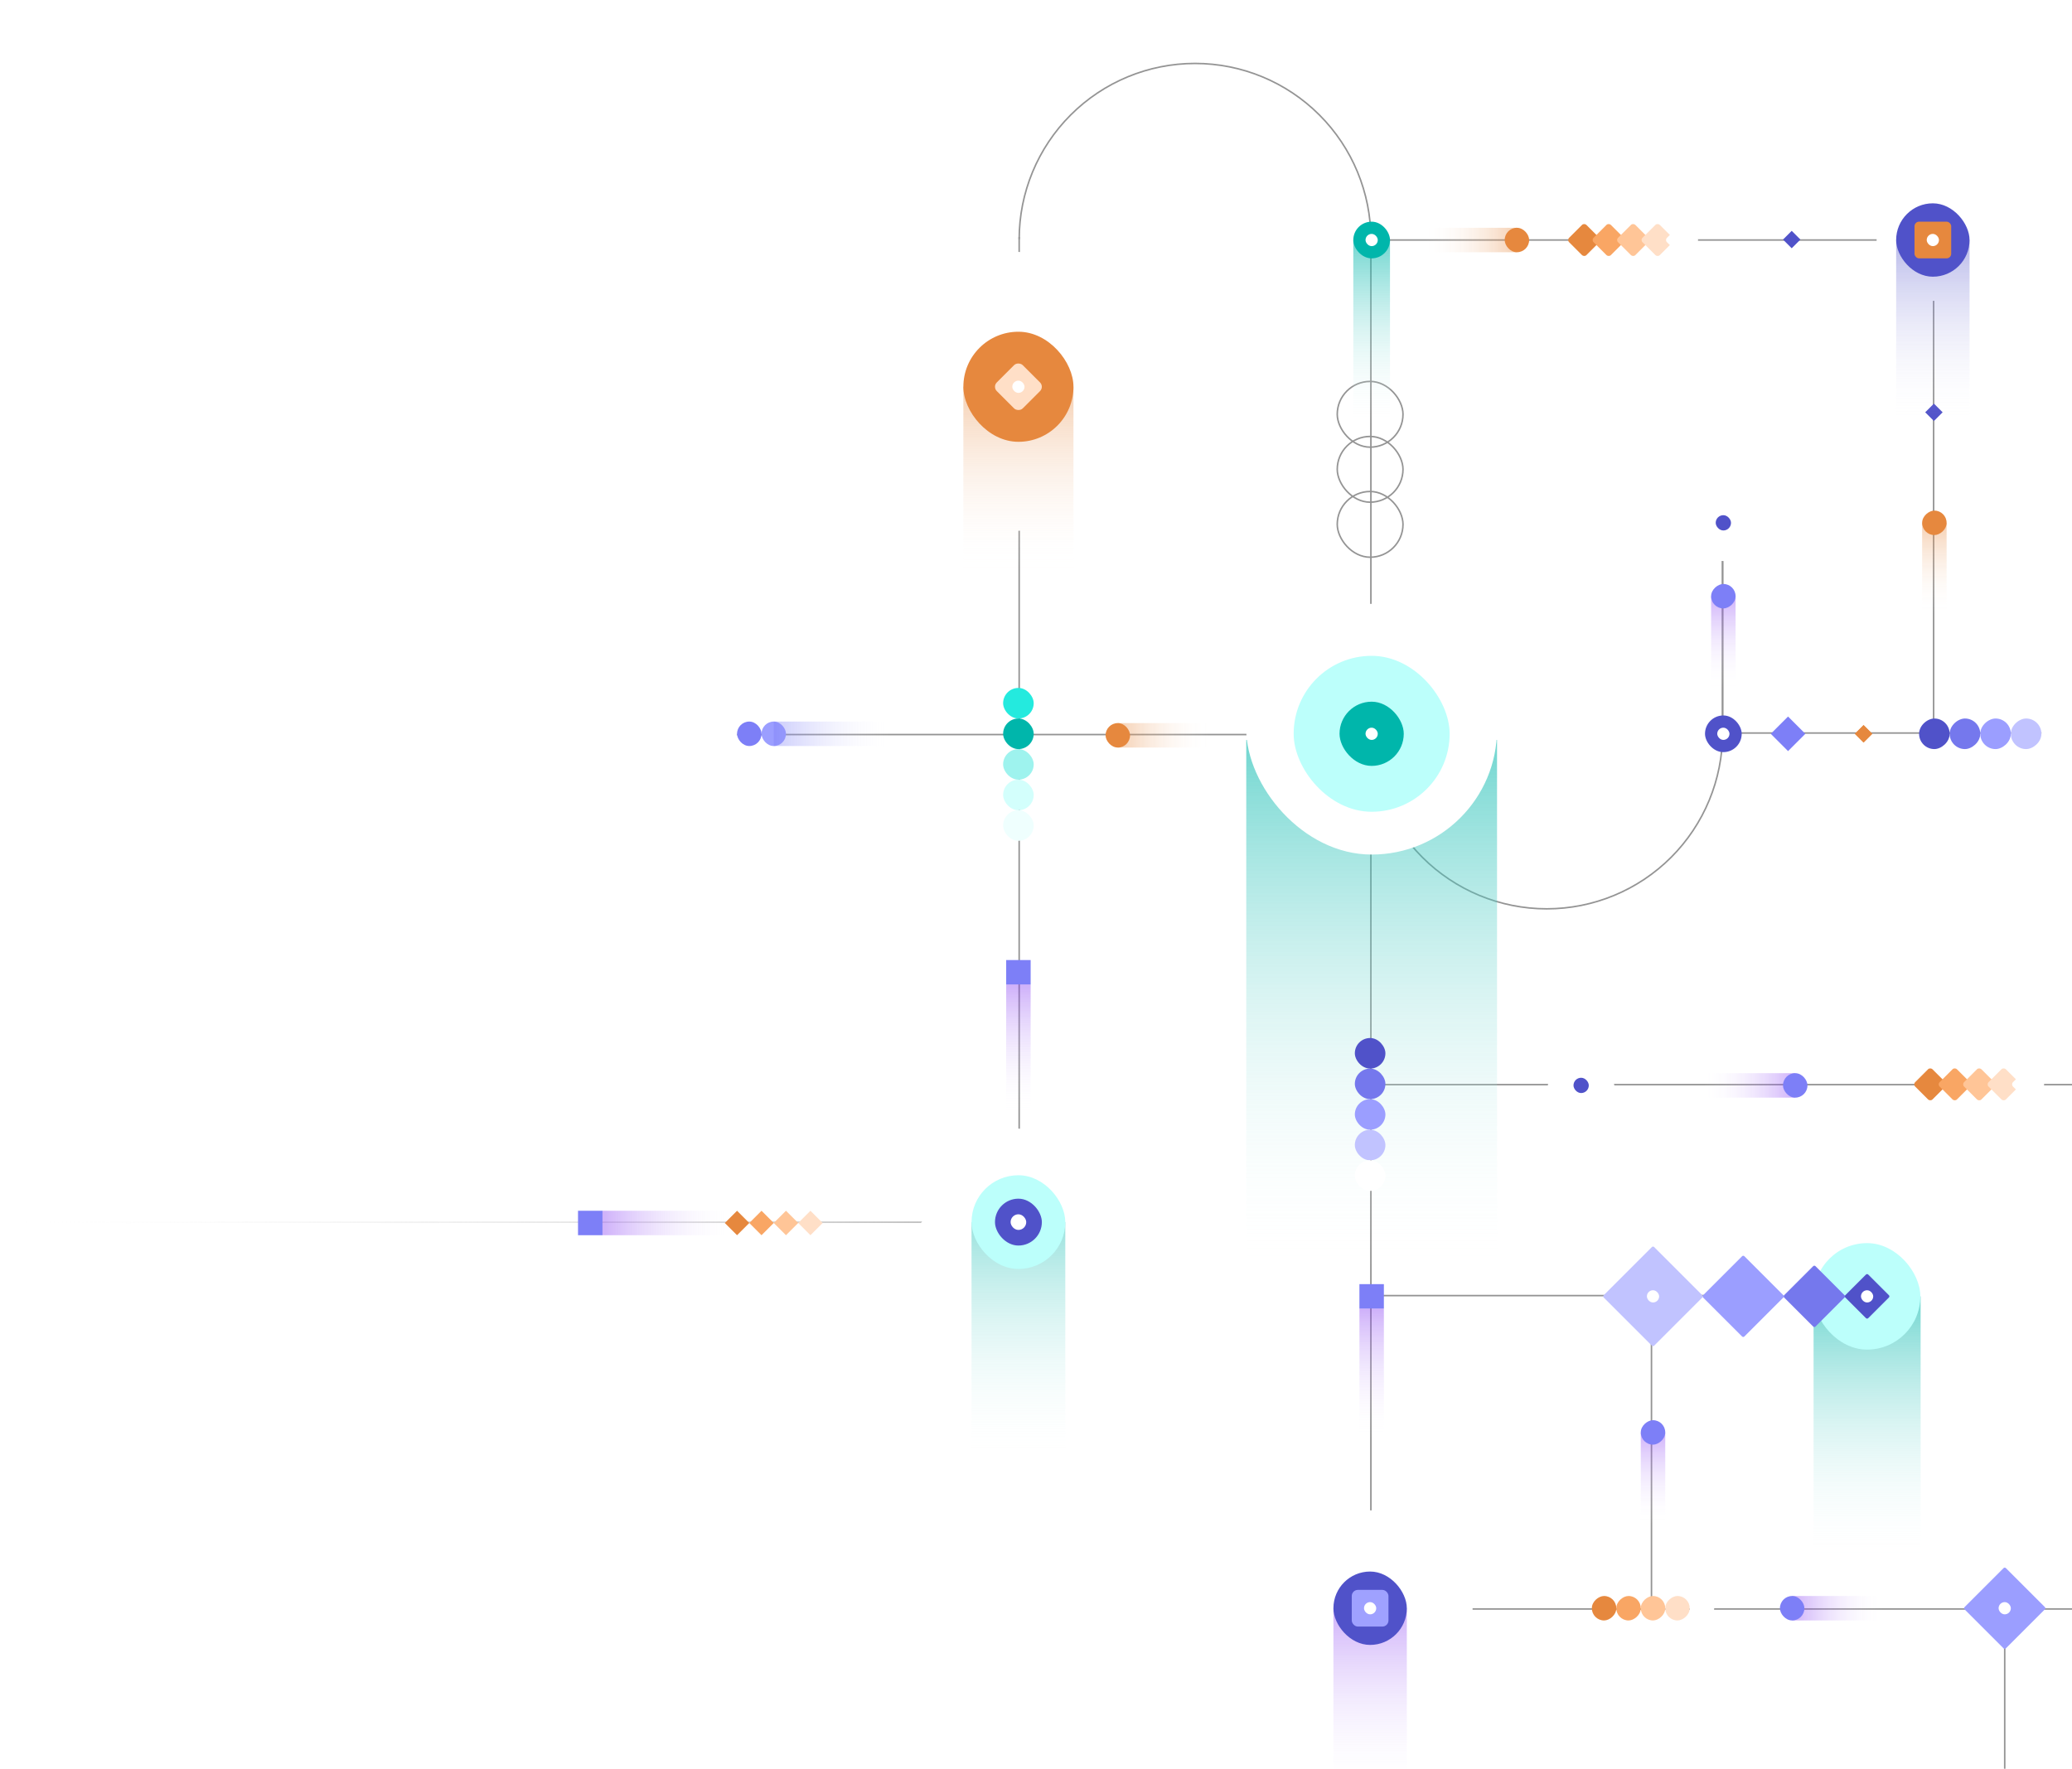 <svg width="1355" height="1157" viewBox="0 0 1355 1157" fill="none" xmlns="http://www.w3.org/2000/svg">
<line x1="1127" y1="479.5" x2="1374" y2="479.5" stroke="#949494"/>
<line x1="1126.5" y1="481" x2="1126.5" y2="342" stroke="#949494"/>
<line x1="1126.5" y1="481" x2="1126.5" y2="342" stroke="#949494"/>
<line x1="1264.5" y1="480" x2="1264.5" y2="162" stroke="#949494"/>
<line x1="-4.37114e-08" y1="799.5" x2="666" y2="799.5" stroke="url(#paint0_linear_475_5512)"/>
<line x1="896" y1="847.5" x2="1221" y2="847.5" stroke="#949494"/>
<line x1="899" y1="709.5" x2="1355" y2="709.5" stroke="#949494"/>
<line x1="896" y1="480.5" x2="482" y2="480.5" stroke="#949494"/>
<line x1="1263.5" y1="157" x2="898.5" y2="157" stroke="#949494"/>
<line x1="666.5" y1="155" x2="666.5" y2="804" stroke="#949494"/>
<line x1="896.5" y1="155" x2="896.5" y2="486" stroke="#949494"/>
<line x1="896.5" y1="481" x2="896.5" y2="1033" stroke="#949494"/>
<path d="M1126.5 479.5C1126.5 510 1114.38 539.251 1092.82 560.817C1071.25 582.384 1042 594.5 1011.5 594.5C981 594.5 951.749 582.384 930.183 560.817C908.616 539.251 896.5 510 896.5 479.5" stroke="#949494"/>
<path d="M896.5 156.5C896.5 126 884.384 96.749 862.817 75.183C841.251 53.616 812 41.5 781.5 41.5C751 41.5 721.749 53.616 700.183 75.183C678.616 96.749 666.5 126 666.5 156.5" stroke="#949494"/>
<rect x="815" y="484" width="164" height="346" fill="url(#paint1_linear_475_5512)"/>
<g filter="url(#filter0_d_475_5512)">
<rect x="815" y="398" width="164" height="164" rx="82" fill="white"/>
</g>
<rect x="846" y="429" width="102" height="102" rx="51" fill="#BCFFFB"/>
<rect x="876" y="459" width="42" height="42" rx="21" fill="#00B6AB"/>
<rect x="893" y="476" width="8" height="8" rx="4" fill="white"/>
<g filter="url(#filter1_d_475_5512)">
<rect x="1148" y="775" width="146" height="146" rx="73" fill="white"/>
</g>
<rect x="1186" y="848" width="70" height="173" fill="url(#paint2_linear_475_5512)"/>
<rect x="1186.17" y="813.17" width="69.659" height="69.659" rx="34.829" fill="#BCFFFB"/>
<rect x="1206" y="848" width="21.214" height="21.214" rx="1" transform="rotate(-45 1206 848)" fill="#5052C9"/>
<rect x="1166" y="848" width="28.991" height="28.991" rx="1" transform="rotate(-45 1166 848)" fill="#7578ED"/>
<rect x="1113" y="848" width="38.184" height="38.184" rx="1" transform="rotate(-45 1113 848)" fill="#9B9EFF"/>
<rect x="1217" y="844" width="8" height="8" rx="4" fill="white"/>
<rect x="1169.31" y="468.699" width="16" height="16" transform="rotate(45 1169.31 468.699)" fill="#7D7FF7"/>
<rect x="1218.7" y="474.312" width="8.06" height="8.06" transform="rotate(45 1218.7 474.312)" fill="#E6883E"/>
<rect x="1218.7" y="474.312" width="8.06" height="8.06" transform="rotate(45 1218.7 474.312)" fill="#E6883E"/>
<rect x="1171.7" y="151" width="8.06" height="8.06" transform="rotate(45 1171.7 151)" fill="#5052C9"/>
<rect x="1264.7" y="264" width="8.06" height="8.06" transform="rotate(45 1264.7 264)" fill="#5052C9"/>
<rect x="378" y="792" width="16" height="16" fill="#7D7FF7"/>
<rect x="394" y="808" width="16" height="85" transform="rotate(-90 394 808)" fill="url(#paint3_linear_475_5512)"/>
<rect x="482" y="472" width="16" height="16" rx="8" fill="#7D7FF7"/>
<rect x="498" y="472" width="16" height="16" rx="8" fill="#9B9EFF"/>
<rect x="506" y="488" width="16" height="77" transform="rotate(-90 506 488)" fill="url(#paint4_linear_475_5512)"/>
<rect x="905" y="840" width="16" height="16" transform="rotate(90 905 840)" fill="#7D7FF7"/>
<rect x="889" y="856" width="16" height="85" fill="url(#paint5_linear_475_5512)"/>
<rect x="674" y="628" width="16" height="16" transform="rotate(90 674 628)" fill="#7D7FF7"/>
<rect x="658" y="644" width="16" height="85" fill="url(#paint6_linear_475_5512)"/>
<rect x="482" y="792" width="11.313" height="11.313" transform="rotate(45 482 792)" fill="#E6883E"/>
<rect x="498" y="792" width="11.313" height="11.313" transform="rotate(45 498 792)" fill="#F9A664"/>
<rect x="513.998" y="792" width="11.313" height="11.313" transform="rotate(45 513.998 792)" fill="#FFC597"/>
<rect x="529.996" y="792" width="11.313" height="11.313" transform="rotate(45 529.996 792)" fill="#FFDFC7"/>
<rect x="1115" y="468" width="24" height="24" rx="12" fill="#5052C9"/>
<rect x="1123" y="476" width="8" height="8" rx="4" fill="white"/>
<rect x="1105" y="320" width="44" height="44" rx="22" fill="white"/>
<rect x="1122" y="337" width="10" height="10" rx="5" fill="#5052C9"/>
<g filter="url(#filter2_d_475_5512)">
<rect x="1105" y="320" width="44" height="44" rx="22" fill="white"/>
</g>
<rect x="1122" y="337" width="10" height="10" rx="5" fill="#5052C9"/>
<g filter="url(#filter3_d_475_5512)">
<rect x="1012" y="688" width="44" height="44" rx="22" fill="white"/>
</g>
<rect x="1029" y="705" width="10" height="10" rx="5" fill="#5052C9"/>
<rect x="874.5" y="249.5" width="43" height="43" rx="21.5" stroke="#949494"/>
<rect x="874.5" y="285.5" width="43" height="43" rx="21.5" stroke="#949494"/>
<rect x="874.5" y="321.5" width="43" height="43" rx="21.5" stroke="#949494"/>
<rect x="886" y="699" width="20" height="20" rx="10" fill="#7578ED"/>
<rect x="886" y="679" width="20" height="20" rx="10" fill="#5052C9"/>
<rect x="886" y="719" width="20" height="20" rx="10" fill="#9B9EFF"/>
<rect x="886" y="739" width="20" height="20" rx="10" fill="#C1C3FF"/>
<rect x="886" y="759" width="20" height="20" rx="10" fill="white"/>
<rect x="656" y="470" width="20" height="20" rx="10" fill="#00B6AB"/>
<rect x="656" y="450" width="20" height="20" rx="10" fill="#24EADE"/>
<rect x="656" y="490" width="20" height="20" rx="10" fill="#9EF3EE"/>
<rect x="656" y="510" width="20" height="20" rx="10" fill="#D3FFFC"/>
<rect x="656" y="530" width="20" height="20" rx="10" fill="#EFFFFE"/>
<rect x="1275" y="490" width="20" height="20" rx="10" transform="rotate(-90 1275 490)" fill="#7578ED"/>
<rect x="1255" y="490" width="20" height="20" rx="10" transform="rotate(-90 1255 490)" fill="#5052C9"/>
<rect x="1295" y="490" width="20" height="20" rx="10" transform="rotate(-90 1295 490)" fill="#9B9EFF"/>
<rect x="1315" y="490" width="20" height="20" rx="10" transform="rotate(-90 1315 490)" fill="#C1C3FF"/>
<rect x="1335" y="490" width="20" height="20" rx="10" transform="rotate(-90 1335 490)" fill="white"/>
<g filter="url(#filter4_d_475_5512)">
<rect x="599.574" y="799.426" width="93.939" height="93.939" rx="5.11" transform="rotate(-45 599.574 799.426)" fill="white"/>
</g>
<rect x="635.34" y="799.428" width="61.318" height="154.572" fill="url(#paint7_linear_475_5512)"/>
<rect x="635.34" y="768.77" width="61.318" height="61.318" rx="30.659" fill="#BCFFFB"/>
<rect x="650.672" y="784.1" width="30.659" height="30.659" rx="15.329" fill="#5052C9"/>
<rect x="660.891" y="794.318" width="10.22" height="10.22" rx="5.11" fill="white"/>
<rect x="731" y="489" width="16" height="60" transform="rotate(-90 731 489)" fill="url(#paint8_linear_475_5512)"/>
<rect x="723" y="473" width="16" height="16" rx="8" fill="#E6883E"/>
<g filter="url(#filter5_d_475_5512)">
<rect x="1227.23" y="193.768" width="73.536" height="73.536" rx="4" transform="rotate(-90 1227.23 193.768)" fill="white"/>
</g>
<rect x="1240" y="157" width="48" height="121" fill="url(#paint9_linear_475_5512)"/>
<rect x="1240" y="133" width="48" height="48" rx="24" fill="#5052C9"/>
<rect x="1252" y="145" width="24" height="24" rx="3" fill="#E6883E"/>
<rect x="1260" y="153" width="8" height="8" rx="4" fill="white"/>
<line x1="1373" y1="1052.5" x2="894" y2="1052.5" stroke="#949494"/>
<g filter="url(#filter6_d_475_5512)">
<rect x="829" y="1119" width="134" height="134" rx="8" transform="rotate(-90 829 1119)" fill="white"/>
</g>
<rect x="872" y="1052" width="48" height="121" fill="url(#paint10_linear_475_5512)"/>
<rect x="872" y="1028" width="48" height="48" rx="24" fill="#5052C9"/>
<rect x="884" y="1040" width="24" height="24" rx="4" fill="#9FA1FF"/>
<rect x="892" y="1048" width="8" height="8" rx="4" fill="white"/>
<g filter="url(#filter7_d_475_5512)">
<rect x="571.246" y="253" width="134" height="134" rx="8" transform="rotate(-45 571.246 253)" fill="white"/>
</g>
<rect x="630" y="253" width="72" height="121" fill="url(#paint11_linear_475_5512)"/>
<rect x="630" y="217" width="72" height="72" rx="36" fill="#E6883E"/>
<rect x="649.027" y="253" width="24" height="24" rx="4" transform="rotate(-45 649.027 253)" fill="#FFDFC7"/>
<rect x="661.998" y="249" width="8" height="8" rx="4" fill="white"/>
<rect x="885" y="157" width="24" height="121" fill="url(#paint12_linear_475_5512)"/>
<rect x="885" y="145" width="24" height="24" rx="12" fill="#00B6AB"/>
<rect x="893" y="153" width="8" height="8" rx="4" fill="white"/>
<line x1="1080" y1="848" x2="1080" y2="1052" stroke="#949494"/>
<rect x="1041" y="1060" width="16" height="16" rx="8" transform="rotate(-90 1041 1060)" fill="#E6883E"/>
<rect x="1057" y="1060" width="16" height="16" rx="8" transform="rotate(-90 1057 1060)" fill="#F9A664"/>
<rect x="1073" y="1060" width="16" height="16" rx="8" transform="rotate(-90 1073 1060)" fill="#FFC597"/>
<rect x="1089" y="1060" width="16" height="16" rx="8" transform="rotate(-90 1089 1060)" fill="#FFDFC7"/>
<rect x="1105" y="1060" width="16" height="16" rx="8" transform="rotate(-90 1105 1060)" fill="white"/>
<rect x="1024.69" y="157" width="16" height="16" rx="2" transform="rotate(-45 1024.69 157)" fill="#E6883E"/>
<rect x="1040.69" y="157" width="16" height="16" rx="2" transform="rotate(-45 1040.69 157)" fill="#F9A664"/>
<rect x="1056.69" y="157" width="16" height="16" rx="2" transform="rotate(-45 1056.69 157)" fill="#FFC597"/>
<rect x="1072.69" y="157" width="16" height="16" rx="2" transform="rotate(-45 1072.69 157)" fill="#FFDFC7"/>
<rect x="1088.69" y="157" width="16" height="16" rx="2" transform="rotate(-45 1088.69 157)" fill="white"/>
<rect x="1251" y="709.314" width="16" height="16" rx="2" transform="rotate(-45 1251 709.314)" fill="#E6883E"/>
<rect x="1267" y="709.314" width="16" height="16" rx="2" transform="rotate(-45 1267 709.314)" fill="#F9A664"/>
<rect x="1283" y="709.314" width="16" height="16" rx="2" transform="rotate(-45 1283 709.314)" fill="#FFC597"/>
<rect x="1299" y="709.314" width="16" height="16" rx="2" transform="rotate(-45 1299 709.314)" fill="#FFDFC7"/>
<rect x="1315" y="709.314" width="16" height="16" rx="2" transform="rotate(-45 1315 709.314)" fill="white"/>
<line x1="1311" y1="1050" x2="1311" y2="1254" stroke="#949494"/>
<rect x="1284" y="1052" width="38.184" height="38.184" rx="1" transform="rotate(-45 1284 1052)" fill="#9B9EFF"/>
<rect x="1307" y="1048" width="8" height="8" rx="4" fill="white"/>
<rect x="1048" y="848" width="46.669" height="46.669" rx="1" transform="rotate(-45 1048 848)" fill="#C1C3FF"/>
<rect x="1077" y="844" width="8" height="8" rx="4" fill="white"/>
<rect x="1172" y="1060" width="16" height="60" transform="rotate(-90 1172 1060)" fill="url(#paint13_linear_475_5512)"/>
<rect x="1164" y="1044" width="16" height="16" rx="8" fill="#7D7FF7"/>
<rect x="1073" y="937" width="16" height="60" fill="url(#paint14_linear_475_5512)"/>
<rect x="1089" y="929" width="16" height="16" rx="8" transform="rotate(90 1089 929)" fill="#7D7FF7"/>
<rect x="1257" y="342" width="16" height="60" fill="url(#paint15_linear_475_5512)"/>
<rect x="1273" y="334" width="16" height="16" rx="8" transform="rotate(90 1273 334)" fill="#E6883E"/>
<rect x="1119" y="390" width="16" height="60" fill="url(#paint16_linear_475_5512)"/>
<rect x="1135" y="382" width="16" height="16" rx="8" transform="rotate(90 1135 382)" fill="#7D7FF7"/>
<rect x="1174" y="702" width="16" height="60" transform="rotate(90 1174 702)" fill="url(#paint17_linear_475_5512)"/>
<rect x="1182" y="718" width="16" height="16" rx="8" transform="rotate(180 1182 718)" fill="#7D7FF7"/>
<rect x="992" y="149" width="16" height="60" transform="rotate(90 992 149)" fill="url(#paint18_linear_475_5512)"/>
<rect x="1000" y="165" width="16" height="16" rx="8" transform="rotate(180 1000 165)" fill="#E6883E"/>
<defs>
<filter id="filter0_d_475_5512" x="785.6" y="365.6" width="222.8" height="222.8" filterUnits="userSpaceOnUse" color-interpolation-filters="sRGB">
<feFlood flood-opacity="0" result="BackgroundImageFix"/>
<feColorMatrix in="SourceAlpha" type="matrix" values="0 0 0 0 0 0 0 0 0 0 0 0 0 0 0 0 0 0 127 0" result="hardAlpha"/>
<feOffset dy="-3"/>
<feGaussianBlur stdDeviation="14.7"/>
<feComposite in2="hardAlpha" operator="out"/>
<feColorMatrix type="matrix" values="0 0 0 0 0 0 0 0 0 0 0 0 0 0 0 0 0 0 0.04 0"/>
<feBlend mode="normal" in2="BackgroundImageFix" result="effect1_dropShadow_475_5512"/>
<feBlend mode="normal" in="SourceGraphic" in2="effect1_dropShadow_475_5512" result="shape"/>
</filter>
<filter id="filter1_d_475_5512" x="1118.6" y="748.6" width="204.8" height="204.8" filterUnits="userSpaceOnUse" color-interpolation-filters="sRGB">
<feFlood flood-opacity="0" result="BackgroundImageFix"/>
<feColorMatrix in="SourceAlpha" type="matrix" values="0 0 0 0 0 0 0 0 0 0 0 0 0 0 0 0 0 0 127 0" result="hardAlpha"/>
<feOffset dy="3"/>
<feGaussianBlur stdDeviation="14.7"/>
<feComposite in2="hardAlpha" operator="out"/>
<feColorMatrix type="matrix" values="0 0 0 0 0 0 0 0 0 0 0 0 0 0 0 0 0 0 0.06 0"/>
<feBlend mode="normal" in2="BackgroundImageFix" result="effect1_dropShadow_475_5512"/>
<feBlend mode="normal" in="SourceGraphic" in2="effect1_dropShadow_475_5512" result="shape"/>
</filter>
<filter id="filter2_d_475_5512" x="1075.6" y="293.6" width="102.8" height="102.8" filterUnits="userSpaceOnUse" color-interpolation-filters="sRGB">
<feFlood flood-opacity="0" result="BackgroundImageFix"/>
<feColorMatrix in="SourceAlpha" type="matrix" values="0 0 0 0 0 0 0 0 0 0 0 0 0 0 0 0 0 0 127 0" result="hardAlpha"/>
<feOffset dy="3"/>
<feGaussianBlur stdDeviation="14.7"/>
<feComposite in2="hardAlpha" operator="out"/>
<feColorMatrix type="matrix" values="0 0 0 0 0 0 0 0 0 0 0 0 0 0 0 0 0 0 0.06 0"/>
<feBlend mode="normal" in2="BackgroundImageFix" result="effect1_dropShadow_475_5512"/>
<feBlend mode="normal" in="SourceGraphic" in2="effect1_dropShadow_475_5512" result="shape"/>
</filter>
<filter id="filter3_d_475_5512" x="982.6" y="661.6" width="102.8" height="102.8" filterUnits="userSpaceOnUse" color-interpolation-filters="sRGB">
<feFlood flood-opacity="0" result="BackgroundImageFix"/>
<feColorMatrix in="SourceAlpha" type="matrix" values="0 0 0 0 0 0 0 0 0 0 0 0 0 0 0 0 0 0 127 0" result="hardAlpha"/>
<feOffset dy="3"/>
<feGaussianBlur stdDeviation="14.7"/>
<feComposite in2="hardAlpha" operator="out"/>
<feColorMatrix type="matrix" values="0 0 0 0 0 0 0 0 0 0 0 0 0 0 0 0 0 0 0.06 0"/>
<feBlend mode="normal" in2="BackgroundImageFix" result="effect1_dropShadow_475_5512"/>
<feBlend mode="normal" in="SourceGraphic" in2="effect1_dropShadow_475_5512" result="shape"/>
</filter>
<filter id="filter4_d_475_5512" x="572.291" y="708.717" width="187.417" height="187.417" filterUnits="userSpaceOnUse" color-interpolation-filters="sRGB">
<feFlood flood-opacity="0" result="BackgroundImageFix"/>
<feColorMatrix in="SourceAlpha" type="matrix" values="0 0 0 0 0 0 0 0 0 0 0 0 0 0 0 0 0 0 127 0" result="hardAlpha"/>
<feOffset dy="3"/>
<feGaussianBlur stdDeviation="14.7"/>
<feComposite in2="hardAlpha" operator="out"/>
<feColorMatrix type="matrix" values="0 0 0 0 0 0 0 0 0 0 0 0 0 0 0 0 0 0 0.06 0"/>
<feBlend mode="normal" in2="BackgroundImageFix" result="effect1_dropShadow_475_5512"/>
<feBlend mode="normal" in="SourceGraphic" in2="effect1_dropShadow_475_5512" result="shape"/>
</filter>
<filter id="filter5_d_475_5512" x="1197.83" y="93.831" width="132.337" height="132.336" filterUnits="userSpaceOnUse" color-interpolation-filters="sRGB">
<feFlood flood-opacity="0" result="BackgroundImageFix"/>
<feColorMatrix in="SourceAlpha" type="matrix" values="0 0 0 0 0 0 0 0 0 0 0 0 0 0 0 0 0 0 127 0" result="hardAlpha"/>
<feOffset dy="3"/>
<feGaussianBlur stdDeviation="14.7"/>
<feComposite in2="hardAlpha" operator="out"/>
<feColorMatrix type="matrix" values="0 0 0 0 0 0 0 0 0 0 0 0 0 0 0 0 0 0 0.06 0"/>
<feBlend mode="normal" in2="BackgroundImageFix" result="effect1_dropShadow_475_5512"/>
<feBlend mode="normal" in="SourceGraphic" in2="effect1_dropShadow_475_5512" result="shape"/>
</filter>
<filter id="filter6_d_475_5512" x="799.6" y="958.6" width="192.8" height="192.8" filterUnits="userSpaceOnUse" color-interpolation-filters="sRGB">
<feFlood flood-opacity="0" result="BackgroundImageFix"/>
<feColorMatrix in="SourceAlpha" type="matrix" values="0 0 0 0 0 0 0 0 0 0 0 0 0 0 0 0 0 0 127 0" result="hardAlpha"/>
<feOffset dy="3"/>
<feGaussianBlur stdDeviation="14.7"/>
<feComposite in2="hardAlpha" operator="out"/>
<feColorMatrix type="matrix" values="0 0 0 0 0 0 0 0 0 0 0 0 0 0 0 0 0 0 0.06 0"/>
<feBlend mode="normal" in2="BackgroundImageFix" result="effect1_dropShadow_475_5512"/>
<feBlend mode="normal" in="SourceGraphic" in2="effect1_dropShadow_475_5512" result="shape"/>
</filter>
<filter id="filter7_d_475_5512" x="545.161" y="135.162" width="241.677" height="241.677" filterUnits="userSpaceOnUse" color-interpolation-filters="sRGB">
<feFlood flood-opacity="0" result="BackgroundImageFix"/>
<feColorMatrix in="SourceAlpha" type="matrix" values="0 0 0 0 0 0 0 0 0 0 0 0 0 0 0 0 0 0 127 0" result="hardAlpha"/>
<feOffset dy="3"/>
<feGaussianBlur stdDeviation="14.7"/>
<feComposite in2="hardAlpha" operator="out"/>
<feColorMatrix type="matrix" values="0 0 0 0 0 0 0 0 0 0 0 0 0 0 0 0 0 0 0.04 0"/>
<feBlend mode="normal" in2="BackgroundImageFix" result="effect1_dropShadow_475_5512"/>
<feBlend mode="normal" in="SourceGraphic" in2="effect1_dropShadow_475_5512" result="shape"/>
</filter>
<linearGradient id="paint0_linear_475_5512" x1="666" y1="800.5" x2="4.37109e-08" y2="800.5" gradientUnits="userSpaceOnUse">
<stop stop-color="#B1B1B1"/>
<stop offset="1" stop-color="white" stop-opacity="0"/>
</linearGradient>
<linearGradient id="paint1_linear_475_5512" x1="897" y1="484" x2="897" y2="830" gradientUnits="userSpaceOnUse">
<stop stop-color="#00B6AB" stop-opacity="0.56"/>
<stop offset="1" stop-color="white" stop-opacity="0"/>
</linearGradient>
<linearGradient id="paint2_linear_475_5512" x1="1221" y1="848" x2="1221" y2="1021" gradientUnits="userSpaceOnUse">
<stop stop-color="#00B6AB" stop-opacity="0.56"/>
<stop offset="1" stop-color="white" stop-opacity="0"/>
</linearGradient>
<linearGradient id="paint3_linear_475_5512" x1="402" y1="808" x2="402" y2="893" gradientUnits="userSpaceOnUse">
<stop stop-color="#863BF2" stop-opacity="0.4"/>
<stop offset="1" stop-color="white" stop-opacity="0"/>
</linearGradient>
<linearGradient id="paint4_linear_475_5512" x1="514" y1="488" x2="514" y2="565" gradientUnits="userSpaceOnUse">
<stop stop-color="#7D7FF6" stop-opacity="0.4"/>
<stop offset="1" stop-color="white" stop-opacity="0"/>
</linearGradient>
<linearGradient id="paint5_linear_475_5512" x1="897" y1="856" x2="897" y2="941" gradientUnits="userSpaceOnUse">
<stop stop-color="#863BF2" stop-opacity="0.4"/>
<stop offset="1" stop-color="white" stop-opacity="0"/>
</linearGradient>
<linearGradient id="paint6_linear_475_5512" x1="666" y1="644" x2="666" y2="729" gradientUnits="userSpaceOnUse">
<stop stop-color="#863BF2" stop-opacity="0.4"/>
<stop offset="1" stop-color="white" stop-opacity="0"/>
</linearGradient>
<linearGradient id="paint7_linear_475_5512" x1="665.999" y1="799.428" x2="665.999" y2="954" gradientUnits="userSpaceOnUse">
<stop stop-color="#00B6AB" stop-opacity="0.4"/>
<stop offset="1" stop-color="white" stop-opacity="0"/>
</linearGradient>
<linearGradient id="paint8_linear_475_5512" x1="739" y1="489" x2="739" y2="549" gradientUnits="userSpaceOnUse">
<stop stop-color="#E6883E" stop-opacity="0.4"/>
<stop offset="1" stop-color="white" stop-opacity="0"/>
</linearGradient>
<linearGradient id="paint9_linear_475_5512" x1="1264" y1="157" x2="1264" y2="278" gradientUnits="userSpaceOnUse">
<stop stop-color="#5052C9" stop-opacity="0.4"/>
<stop offset="1" stop-color="white" stop-opacity="0"/>
</linearGradient>
<linearGradient id="paint10_linear_475_5512" x1="896" y1="1052" x2="896" y2="1173" gradientUnits="userSpaceOnUse">
<stop stop-color="#863BF2" stop-opacity="0.4"/>
<stop offset="1" stop-color="white" stop-opacity="0"/>
</linearGradient>
<linearGradient id="paint11_linear_475_5512" x1="666" y1="253" x2="666" y2="374" gradientUnits="userSpaceOnUse">
<stop stop-color="#E6883E" stop-opacity="0.4"/>
<stop offset="1" stop-color="white" stop-opacity="0"/>
</linearGradient>
<linearGradient id="paint12_linear_475_5512" x1="897" y1="157" x2="897" y2="278" gradientUnits="userSpaceOnUse">
<stop stop-color="#00B6AB" stop-opacity="0.56"/>
<stop offset="1" stop-color="white" stop-opacity="0"/>
</linearGradient>
<linearGradient id="paint13_linear_475_5512" x1="1180" y1="1060" x2="1180" y2="1120" gradientUnits="userSpaceOnUse">
<stop stop-color="#863BF2" stop-opacity="0.4"/>
<stop offset="1" stop-color="white" stop-opacity="0"/>
</linearGradient>
<linearGradient id="paint14_linear_475_5512" x1="1081" y1="937" x2="1081" y2="997" gradientUnits="userSpaceOnUse">
<stop stop-color="#863BF2" stop-opacity="0.4"/>
<stop offset="1" stop-color="white" stop-opacity="0"/>
</linearGradient>
<linearGradient id="paint15_linear_475_5512" x1="1265" y1="342" x2="1265" y2="402" gradientUnits="userSpaceOnUse">
<stop stop-color="#E6883E" stop-opacity="0.4"/>
<stop offset="1" stop-color="white" stop-opacity="0"/>
</linearGradient>
<linearGradient id="paint16_linear_475_5512" x1="1127" y1="390" x2="1127" y2="450" gradientUnits="userSpaceOnUse">
<stop stop-color="#863BF2" stop-opacity="0.4"/>
<stop offset="1" stop-color="white" stop-opacity="0"/>
</linearGradient>
<linearGradient id="paint17_linear_475_5512" x1="1182" y1="702" x2="1182" y2="762" gradientUnits="userSpaceOnUse">
<stop stop-color="#863BF2" stop-opacity="0.4"/>
<stop offset="1" stop-color="white" stop-opacity="0"/>
</linearGradient>
<linearGradient id="paint18_linear_475_5512" x1="1000" y1="149" x2="1000" y2="209" gradientUnits="userSpaceOnUse">
<stop stop-color="#E6883E" stop-opacity="0.4"/>
<stop offset="1" stop-color="white" stop-opacity="0"/>
</linearGradient>
</defs>
</svg>
